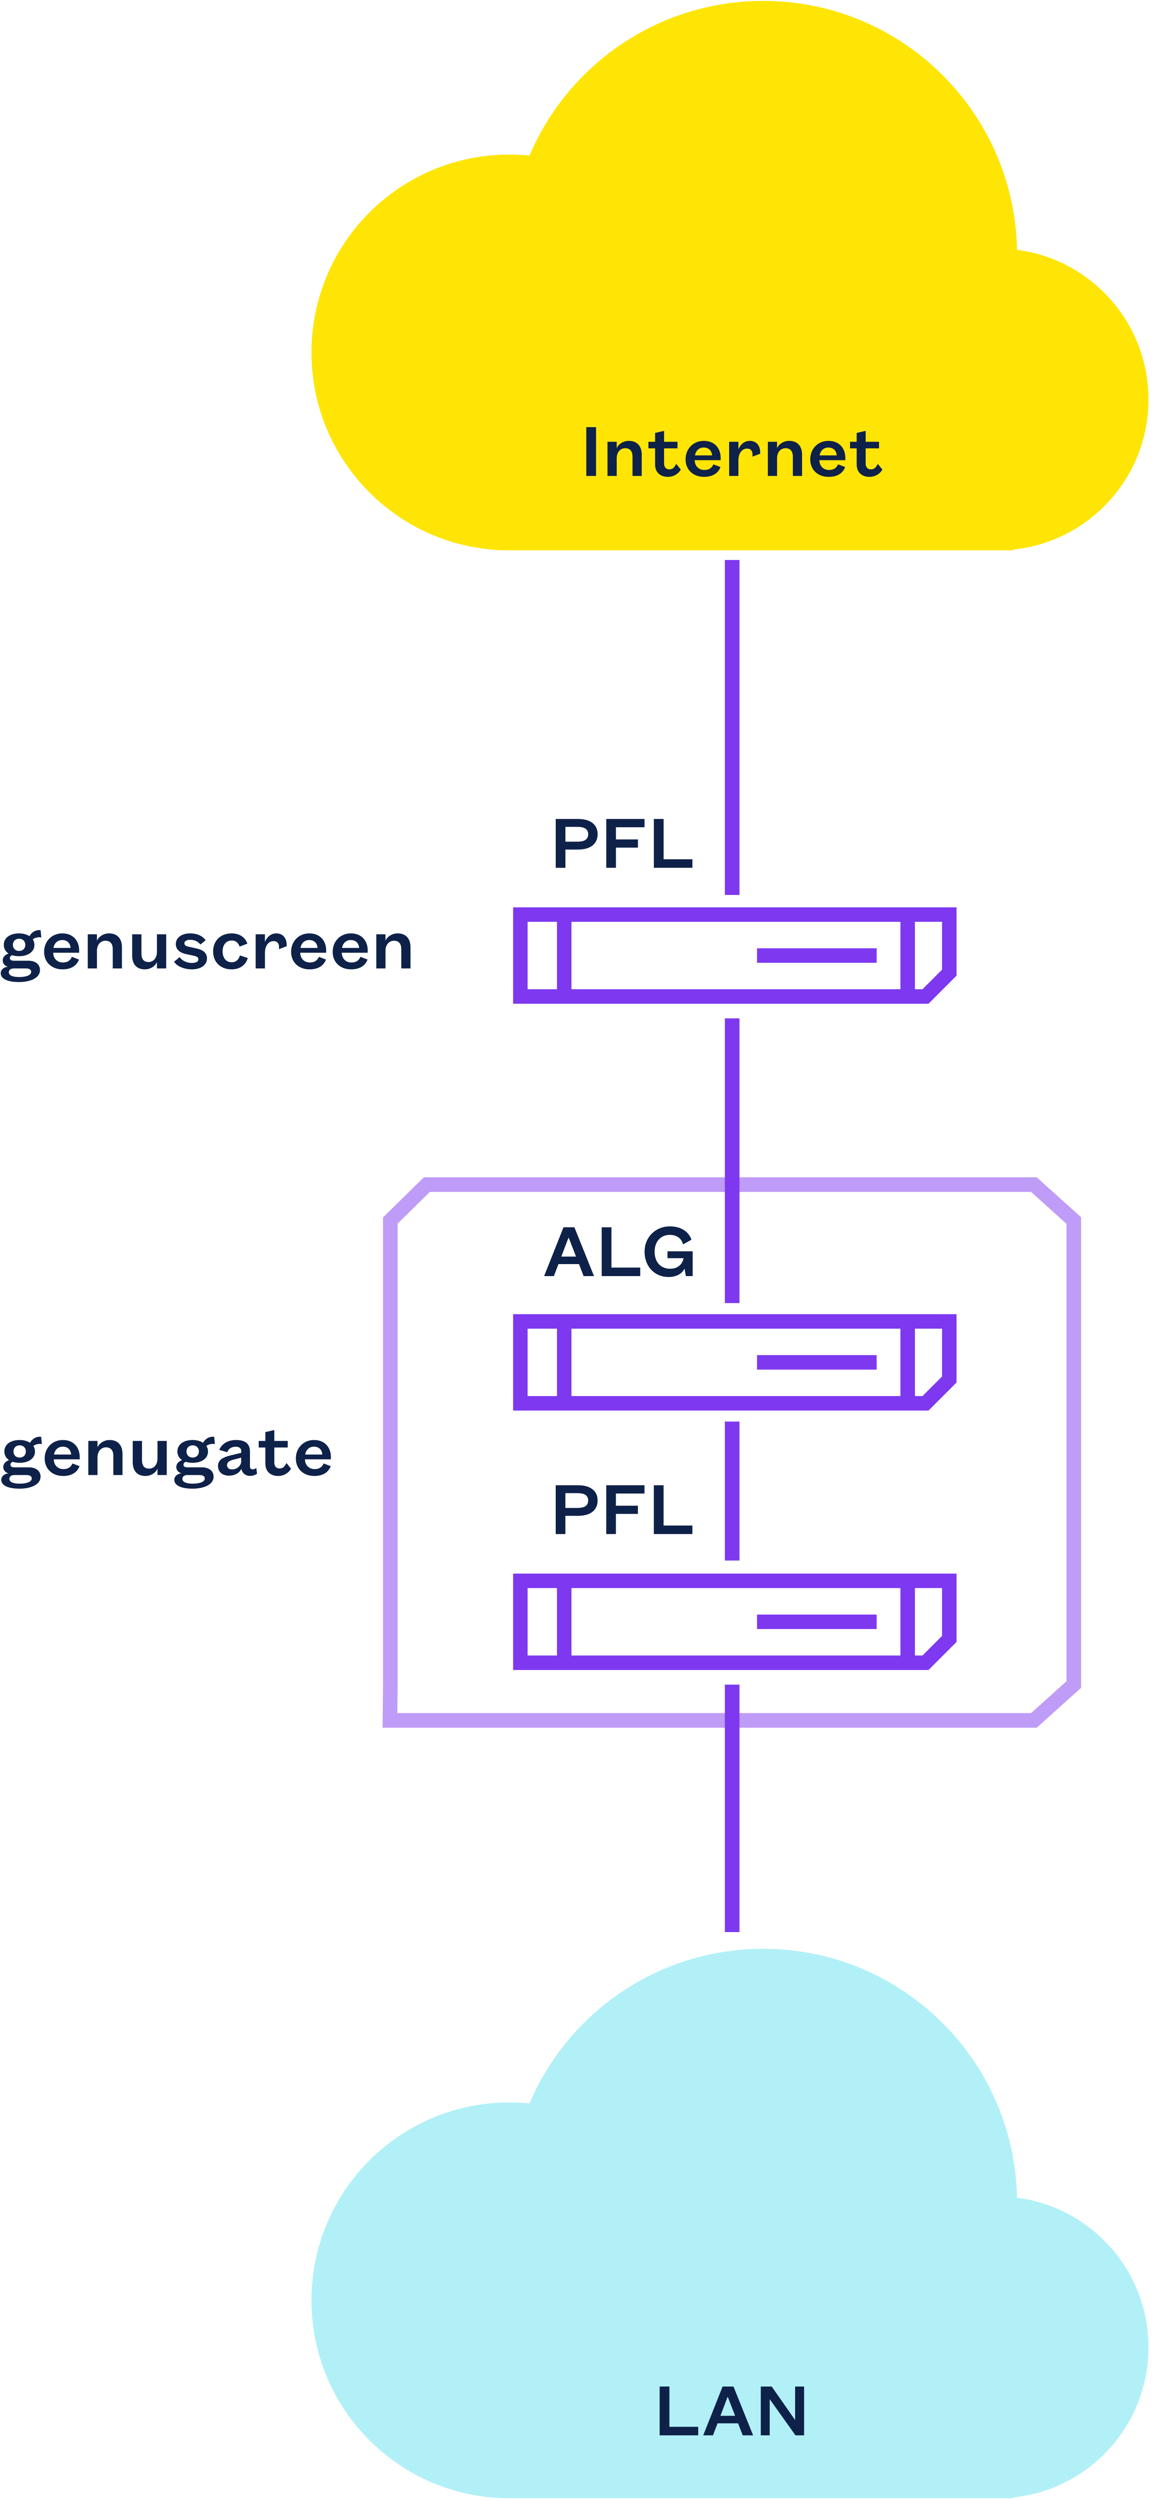 <?xml version="1.0" encoding="UTF-8"?>
<svg xmlns="http://www.w3.org/2000/svg" xmlns:xlink="http://www.w3.org/1999/xlink" width="149px" height="323px" viewBox="0 0 149 323" version="1.1">
  <title>g21</title>
  <g id="Page-1" stroke="none" stroke-width="1" fill="none" fill-rule="evenodd">
    <g id="PAP-Grafik_040624" transform="translate(-17, -33)" fill-rule="nonzero">
      <g id="g17" transform="translate(94.488, 188.977) scale(-1, 1) rotate(-180) translate(-94.488, -188.977)translate(0, 0)">
        <g id="g21" transform="translate(17.09, 22.208)">
          <g id="g27" transform="translate(40.159, 0)" fill="#B2F0F7">
            <path d="M108.167,19.496 C108.167,29.412 100.761,37.592 91.181,38.825 C90.831,56.644 76.285,70.984 58.383,70.984 C44.813,70.984 33.169,62.748 28.173,51.003 C27.316,51.089 26.447,51.135 25.567,51.135 C11.447,51.135 0,39.687 0,25.567 C0,11.447 11.447,0 25.567,0 L90.656,0 L90.656,0.1 C100.491,1.095 108.167,9.399 108.167,19.496" id="path29"></path>
          </g>
          <g id="g31" transform="translate(40.159, 251.645)" fill="#FFE505">
            <path d="M108.167,19.496 C108.167,29.412 100.761,37.592 91.181,38.825 C90.831,56.644 76.285,70.984 58.383,70.984 C44.813,70.984 33.169,62.748 28.173,51.003 C27.316,51.089 26.447,51.135 25.567,51.135 C11.447,51.135 0,39.687 0,25.567 C0,11.447 11.447,0 25.567,0 L90.656,0 L90.656,0.1 C100.491,1.095 108.167,9.399 108.167,19.496" id="path33"></path>
          </g>
          <g id="g35" transform="translate(85.156, 8.126)" fill="#0E2149">
            <polygon id="path37" points="1.261 6.307 1.261 1.103 4.984 1.103 4.984 0 0 0 0 6.307"></polygon>
          </g>
          <g id="g39" transform="translate(90.786, 8.126)" fill="#0E2149">
            <path d="M4.504,1.552 L1.852,1.552 L1.26,0 L0,0 L2.503,6.305 L3.913,6.305 L6.445,0 L5.104,0 L4.504,1.552 Z M2.221,2.523 L4.124,2.523 L3.183,4.945 L3.143,4.945 L2.221,2.523 Z" id="path41"></path>
          </g>
          <g id="g43" transform="translate(98.225, 8.126)" fill="#0E2149">
            <polygon id="path45" points="4.435 1.981 4.435 6.305 5.596 6.305 5.596 2.96059466e-16 4.485 2.96059466e-16 1.152 4.675 1.152 0 0 0 0 6.305 1.412 6.305"></polygon>
          </g>
          <g id="g47" transform="translate(49.35, 99.544)" fill="#BF9CF7">
            <path d="M84.532,0 L0,0 L0.056,5.588 L0.056,65.923 L5.328,71.105 L84.532,71.105 L90.269,65.948 L90.269,5.157 L84.532,0 Z M1.909,1.891 L83.807,1.891 L88.379,6 L88.379,65.105 L83.807,69.215 L6.101,69.215 L1.947,65.131 L1.947,5.579 L1.909,1.891 Z" id="path49"></path>
          </g>
          <polygon id="path51" fill="#0E2149" points="75.677 261.259 76.938 261.259 76.938 267.564 75.677 267.564"></polygon>
          <g id="g53" transform="translate(78.416, 261.259)" fill="#0E2149">
            <path d="M1.191,0 L0,0 L0,4.413 L1.191,4.413 L1.191,3.584 C1.411,4.115 2.032,4.533 2.752,4.533 C3.933,4.533 4.424,3.733 4.424,2.753 L4.424,0 L3.233,0 L3.233,2.513 C3.233,3.193 2.903,3.584 2.292,3.584 C1.641,3.584 1.191,3.053 1.191,2.283 L1.191,0 Z" id="path55"></path>
          </g>
          <g id="g57" transform="translate(83.704, 261.14)" fill="#0E2149">
            <path d="M0.861,4.533 L0.861,5.676 L2.023,5.945 L2.023,4.533 L3.755,4.533 L3.755,3.683 L2.023,3.683 L2.023,1.721 C2.023,1.231 2.303,0.969 2.693,0.969 C3.164,0.969 3.344,1.221 3.595,1.68 L4.185,0.94 C3.915,0.459 3.333,0 2.513,0 C1.603,0 0.861,0.511 0.861,1.621 L0.861,3.683 L0,3.683 L0,4.533 L0.861,4.533 Z" id="path59"></path>
          </g>
          <g id="g61" transform="translate(88.505, 261.139)" fill="#0E2149">
            <path d="M4.515,1.271 C4.195,0.429 3.444,0 2.383,0 C0.991,0 0,0.911 0,2.261 C0,3.653 1.012,4.653 2.352,4.653 C3.804,4.653 4.535,3.633 4.535,2.472 L4.535,2.152 L1.181,2.152 C1.192,1.391 1.712,0.891 2.423,0.891 C3.013,0.891 3.384,1.131 3.595,1.621 L4.515,1.271 Z M3.424,2.772 C3.393,3.323 3.033,3.793 2.352,3.793 C1.692,3.793 1.301,3.333 1.211,2.772 L3.424,2.772 Z" id="path63"></path>
          </g>
          <g id="g65" transform="translate(94.135, 261.259)" fill="#0E2149">
            <path d="M1.201,2.041 L1.201,0 L0,0 L0,4.413 L1.201,4.413 L1.201,3.433 C1.412,3.964 1.892,4.533 2.663,4.533 C3.544,4.533 4.015,3.904 4.015,3.023 C4.015,2.983 4.015,2.903 3.995,2.863 L3.004,2.492 C3.023,2.563 3.023,2.663 3.023,2.763 C3.023,3.213 2.813,3.533 2.312,3.533 C1.632,3.533 1.201,2.872 1.201,2.041" id="path67"></path>
          </g>
          <g id="g69" transform="translate(99.136, 261.259)" fill="#0E2149">
            <path d="M1.191,0 L0,0 L0,4.413 L1.191,4.413 L1.191,3.584 C1.411,4.115 2.032,4.533 2.752,4.533 C3.933,4.533 4.424,3.733 4.424,2.753 L4.424,0 L3.233,0 L3.233,2.513 C3.233,3.193 2.903,3.584 2.292,3.584 C1.641,3.584 1.191,3.053 1.191,2.283 L1.191,0 Z" id="path71"></path>
          </g>
          <g id="g73" transform="translate(104.615, 261.139)" fill="#0E2149">
            <path d="M4.515,1.271 C4.195,0.429 3.444,0 2.383,0 C0.991,0 0,0.911 0,2.261 C0,3.653 1.011,4.653 2.352,4.653 C3.804,4.653 4.535,3.633 4.535,2.472 L4.535,2.152 L1.181,2.152 C1.192,1.391 1.712,0.891 2.423,0.891 C3.013,0.891 3.384,1.131 3.595,1.621 L4.515,1.271 Z M3.424,2.772 C3.393,3.323 3.033,3.793 2.352,3.793 C1.692,3.793 1.301,3.333 1.211,2.772 L3.424,2.772 Z" id="path75"></path>
          </g>
          <g id="g77" transform="translate(109.755, 261.14)" fill="#0E2149">
            <path d="M0.861,4.533 L0.861,5.676 L2.023,5.945 L2.023,4.533 L3.753,4.533 L3.753,3.683 L2.023,3.683 L2.023,1.721 C2.023,1.231 2.303,0.969 2.693,0.969 C3.164,0.969 3.344,1.221 3.593,1.68 L4.185,0.94 C3.915,0.459 3.333,0 2.513,0 C1.603,0 0.861,0.511 0.861,1.621 L0.861,3.683 L0,3.683 L0,4.533 L0.861,4.533 Z" id="path79"></path>
          </g>
          <g id="g81" transform="translate(71.725, 210.637)" fill="#0E2149">
            <path d="M1.252,2.353 L1.252,0 L1.48029733e-16,0 L1.48029733e-16,6.307 L2.884,6.307 C4.485,6.307 5.416,5.587 5.416,4.335 C5.416,3.084 4.485,2.353 2.884,2.353 L1.252,2.353 Z M2.833,3.375 C3.724,3.375 4.195,3.673 4.195,4.335 C4.195,4.985 3.724,5.285 2.833,5.285 L1.252,5.285 L1.252,3.375 L2.833,3.375 Z" id="path83"></path>
          </g>
          <g id="g85" transform="translate(78.256, 210.638)" fill="#0E2149">
            <polygon id="path87" points="0 0 0 6.305 4.945 6.305 4.945 5.236 1.252 5.236 1.252 3.664 4.095 3.664 4.095 2.603 1.252 2.603 1.252 0"></polygon>
          </g>
          <g id="g89" transform="translate(84.406, 210.639)" fill="#0E2149">
            <polygon id="path91" points="1.261 6.305 1.261 1.101 4.984 1.101 4.984 0 0 0 0 6.305"></polygon>
          </g>
          <g id="g93" transform="translate(70.226, 157.888)" fill="#0E2149">
            <path d="M4.504,1.552 L1.852,1.552 L1.26,0 L0,0 L2.503,6.305 L3.913,6.305 L6.447,0 L5.104,0 L4.504,1.552 Z M2.221,2.523 L4.124,2.523 L3.183,4.945 L3.143,4.945 L2.221,2.523 Z" id="path95"></path>
          </g>
          <g id="g97" transform="translate(77.665, 157.889)" fill="#0E2149">
            <polygon id="path99" points="1.261 6.305 1.261 1.101 4.985 1.101 4.985 0 0 0 0 6.305"></polygon>
          </g>
          <g id="g101" transform="translate(83.205, 157.768)" fill="#0E2149">
            <path d="M4.975,4.213 C4.795,4.935 4.215,5.445 3.253,5.445 C2.103,5.445 1.301,4.593 1.301,3.273 C1.301,1.921 2.092,1.071 3.304,1.071 C4.284,1.071 4.875,1.621 5.045,2.432 L2.963,2.432 L2.963,3.323 L6.216,3.323 L6.216,0.12 L5.336,0.12 L5.165,1.091 C4.855,0.4 4.044,0 3.103,0 C1.341,0 0,1.32 0,3.273 C0,5.215 1.481,6.545 3.253,6.545 C4.685,6.545 5.676,5.904 6.065,4.824 L4.975,4.213 Z" id="path103"></path>
          </g>
          <g id="g105" transform="translate(71.722, 124.562)" fill="#0E2149">
            <path d="M1.252,2.353 L1.252,0 L1.48029733e-16,0 L1.48029733e-16,6.307 L2.884,6.307 C4.485,6.307 5.416,5.587 5.416,4.335 C5.416,3.084 4.485,2.353 2.884,2.353 L1.252,2.353 Z M2.833,3.375 C3.724,3.375 4.195,3.673 4.195,4.335 C4.195,4.985 3.724,5.285 2.833,5.285 L1.252,5.285 L1.252,3.375 L2.833,3.375 Z" id="path107"></path>
          </g>
          <g id="g109" transform="translate(78.252, 124.562)" fill="#0E2149">
            <polygon id="path111" points="0 0 0 6.307 4.945 6.307 4.945 5.236 1.251 5.236 1.251 3.664 4.095 3.664 4.095 2.603 1.251 2.603 1.251 0"></polygon>
          </g>
          <g id="g113" transform="translate(84.402, 124.562)" fill="#0E2149">
            <polygon id="path115" points="1.261 6.307 1.261 1.103 4.985 1.103 4.985 0 0 0 0 6.307"></polygon>
          </g>
          <g id="g117" transform="translate(66.217, 106.999)" fill="#7D38F0">
            <path d="M55.431,4.4 L52.904,1.875 L51.927,1.875 L51.927,10.584 L55.431,10.584 L55.431,4.4 Z M7.54,10.584 L50.053,10.584 L50.053,1.875 L7.54,1.875 L7.54,10.584 Z M1.872,10.584 L5.668,10.584 L5.668,1.875 L1.872,1.875 L1.872,10.584 Z M0,12.456 L0,0 L53.681,0 L57.303,3.624 L57.303,12.456 L0,12.456 Z" id="path119"></path>
          </g>
          <polygon id="path121" fill="#7D38F0" points="97.738 114.164 113.197 114.164 113.197 112.291 97.738 112.291"></polygon>
          <g id="g123" transform="translate(66.217, 140.515)" fill="#7D38F0">
            <path d="M55.431,4.4 L52.904,1.875 L51.927,1.875 L51.927,10.584 L55.431,10.584 L55.431,4.4 Z M7.54,10.584 L50.053,10.584 L50.053,1.875 L7.54,1.875 L7.54,10.584 Z M1.872,10.584 L5.668,10.584 L5.668,1.875 L1.872,1.875 L1.872,10.584 Z M0,12.456 L0,0 L53.681,0 L57.303,3.624 L57.303,12.456 L0,12.456 Z" id="path125"></path>
          </g>
          <polygon id="path127" fill="#7D38F0" points="97.738 147.68 113.197 147.68 113.197 145.807 97.738 145.807"></polygon>
          <g id="g129" transform="translate(66.217, 193.073)" fill="#7D38F0">
            <path d="M55.431,4.4 L52.904,1.875 L51.927,1.875 L51.927,10.584 L55.431,10.584 L55.431,4.4 Z M7.54,10.584 L50.053,10.584 L50.053,1.875 L7.54,1.875 L7.54,10.584 Z M1.872,10.584 L5.668,10.584 L5.668,1.875 L1.872,1.875 L1.872,10.584 Z M0,12.456 L0,0 L53.681,0 L57.303,3.624 L57.303,12.456 L0,12.456 Z" id="path131"></path>
          </g>
          <polygon id="path133" fill="#7D38F0" points="97.738 200.239 113.197 200.239 113.197 198.366 97.738 198.366"></polygon>
          <polygon id="path135" fill="#7D38F0" points="95.471 207.127 93.581 207.127 93.581 250.403 95.471 250.403"></polygon>
          <polygon id="path137" fill="#7D38F0" points="95.471 154.403 93.581 154.403 93.581 191.184 95.471 191.184"></polygon>
          <polygon id="path139" fill="#7D38F0" points="95.471 73.143 93.581 73.143 93.581 105.11 95.471 105.11"></polygon>
          <polygon id="path141" fill="#7D38F0" points="95.471 121.143 93.581 121.143 93.581 139.096 95.471 139.096"></polygon>
          <g id="g143" transform="translate(-0, 195.874)" fill="#0E2149">
            <path d="M3.18,4.809 C3.18,4.319 2.84,4.019 2.38,4.019 C1.919,4.019 1.579,4.319 1.579,4.809 C1.579,5.289 1.919,5.6 2.38,5.6 C2.84,5.6 3.18,5.289 3.18,4.809 M5.079,1.552 C5.079,2.269 4.52,2.759 3.56,2.759 L1.689,2.759 C1.329,2.759 1.189,2.901 1.189,3.095 C1.189,3.289 1.319,3.4 1.469,3.469 C1.739,3.389 2.039,3.34 2.369,3.34 C3.529,3.34 4.359,3.899 4.359,4.809 C4.359,5.08 4.279,5.32 4.149,5.52 C4.389,5.72 4.869,5.849 5.249,5.76 L5.159,6.699 C4.449,6.789 3.949,6.359 3.72,5.929 C3.369,6.159 2.889,6.289 2.369,6.289 C1.209,6.289 0.4,5.72 0.4,4.809 C0.4,4.329 0.629,3.939 1.009,3.689 C0.56,3.529 0.26,3.219 0.26,2.796 C0.26,2.424 0.5,2.103 0.919,1.981 C0.38,1.921 2.36847573e-15,1.581 2.36847573e-15,1.155 C2.36847573e-15,0.32 1.099,0 2.369,0 C3.729,0 5.079,0.469 5.079,1.552 M1.049,1.273 C1.049,1.591 1.329,1.76 1.679,1.76 L3.24,1.76 C3.649,1.76 3.94,1.641 3.94,1.324 C3.94,0.867 3.26,0.649 2.379,0.649 C1.639,0.649 1.049,0.817 1.049,1.273 M9.2,3.26 C8.989,2.769 8.62,2.529 8.029,2.529 C7.319,2.529 6.799,3.029 6.789,3.789 L10.139,3.789 L10.139,4.109 C10.139,5.269 9.409,6.289 7.96,6.289 C6.619,6.289 5.609,5.289 5.609,3.9 C5.609,2.549 6.599,1.64 7.989,1.64 C9.049,1.64 9.799,2.069 10.119,2.909 L9.2,3.26 Z M6.819,4.409 C6.909,4.969 7.299,5.429 7.96,5.429 C8.64,5.429 9,4.96 9.029,4.409 L6.819,4.409 Z M12.439,4.04 C12.439,4.809 12.889,5.34 13.539,5.34 C14.149,5.34 14.48,4.949 14.48,4.269 L14.48,1.76 L15.668,1.76 L15.668,4.509 C15.668,5.489 15.179,6.289 14,6.289 C13.279,6.289 12.659,5.869 12.439,5.34 L12.439,6.169 L11.249,6.169 L11.249,1.76 L12.439,1.76 L12.439,4.04 Z M20.189,3.889 C20.189,3.119 19.749,2.589 19.099,2.589 C18.489,2.589 18.188,2.979 18.188,3.659 L18.188,6.169 L16.989,6.169 L16.989,3.419 C16.989,2.439 17.449,1.64 18.639,1.64 C19.359,1.64 19.98,2.06 20.189,2.589 L20.189,1.76 L21.388,1.76 L21.388,6.169 L20.189,6.169 L20.189,3.889 Z M22.4,2.629 C22.82,1.989 23.768,1.64 24.689,1.64 C25.869,1.64 26.659,2.189 26.659,3.069 C26.659,3.789 26.099,4.16 25.4,4.32 L24.239,4.58 C23.899,4.66 23.739,4.789 23.739,5.02 C23.739,5.3 24.069,5.46 24.459,5.46 C25.04,5.46 25.5,5.249 25.8,4.849 L26.489,5.4 C26.079,5.959 25.42,6.289 24.459,6.289 C23.389,6.289 22.629,5.72 22.629,4.92 C22.629,4.16 23.199,3.769 24.019,3.599 L24.969,3.399 C25.32,3.319 25.549,3.209 25.549,2.939 C25.549,2.609 25.2,2.469 24.679,2.469 C24.079,2.469 23.429,2.739 23.139,3.229 L22.4,2.629 Z M30.908,3.439 C30.768,2.919 30.428,2.559 29.859,2.559 C29.168,2.559 28.679,3.069 28.679,3.959 C28.679,4.86 29.168,5.369 29.868,5.369 C30.399,5.369 30.719,5.049 30.868,4.58 L31.879,4.96 C31.619,5.74 30.919,6.289 29.828,6.289 C28.429,6.289 27.449,5.349 27.449,3.959 C27.449,2.569 28.429,1.64 29.819,1.64 C30.988,1.64 31.708,2.279 31.928,3.109 L30.908,3.439 Z M35.259,5.289 C35.76,5.289 35.969,4.969 35.969,4.52 C35.969,4.42 35.969,4.32 35.949,4.249 L36.939,4.62 C36.959,4.66 36.959,4.74 36.959,4.78 C36.959,5.66 36.489,6.289 35.609,6.289 C34.839,6.289 34.359,5.72 34.148,5.189 L34.148,6.169 L32.949,6.169 L32.949,1.76 L34.148,1.76 L34.148,3.8 C34.148,4.629 34.579,5.289 35.259,5.289 M41.12,3.26 C40.909,2.769 40.54,2.529 39.949,2.529 C39.239,2.529 38.719,3.029 38.708,3.789 L42.059,3.789 L42.059,4.109 C42.059,5.269 41.329,6.289 39.879,6.289 C38.539,6.289 37.529,5.289 37.529,3.9 C37.529,2.549 38.519,1.64 39.909,1.64 C40.969,1.64 41.719,2.069 42.039,2.909 L41.12,3.26 Z M38.739,4.409 C38.828,4.969 39.219,5.429 39.879,5.429 C40.56,5.429 40.92,4.96 40.949,4.409 L38.739,4.409 Z M46.489,3.26 C46.28,2.769 45.909,2.529 45.319,2.529 C44.608,2.529 44.088,3.029 44.079,3.789 L47.428,3.789 L47.428,4.109 C47.428,5.269 46.699,6.289 45.249,6.289 C43.908,6.289 42.9,5.289 42.9,3.9 C42.9,2.549 43.888,1.64 45.279,1.64 C46.34,1.64 47.089,2.069 47.408,2.909 L46.489,3.26 Z M44.108,4.409 C44.199,4.969 44.588,5.429 45.249,5.429 C45.929,5.429 46.289,4.96 46.32,4.409 L44.108,4.409 Z M49.728,4.04 C49.728,4.809 50.179,5.34 50.829,5.34 C51.439,5.34 51.769,4.949 51.769,4.269 L51.769,1.76 L52.959,1.76 L52.959,4.509 C52.959,5.489 52.469,6.289 51.289,6.289 C50.569,6.289 49.948,5.869 49.728,5.34 L49.728,6.169 L48.54,6.169 L48.54,1.76 L49.728,1.76 L49.728,4.04 Z" id="path145"></path>
          </g>
          <g id="g147" transform="translate(0.072, 130.425)" fill="#0E2149">
            <path d="M3.18,4.809 C3.18,4.319 2.84,4.019 2.38,4.019 C1.919,4.019 1.579,4.319 1.579,4.809 C1.579,5.289 1.919,5.6 2.38,5.6 C2.84,5.6 3.18,5.289 3.18,4.809 M5.079,1.552 C5.079,2.269 4.52,2.759 3.56,2.759 L1.689,2.759 C1.329,2.759 1.189,2.901 1.189,3.095 C1.189,3.289 1.319,3.4 1.469,3.469 C1.739,3.389 2.039,3.34 2.369,3.34 C3.529,3.34 4.359,3.899 4.359,4.809 C4.359,5.08 4.279,5.32 4.149,5.52 C4.389,5.72 4.869,5.849 5.249,5.76 L5.159,6.699 C4.449,6.789 3.949,6.359 3.72,5.929 C3.369,6.159 2.889,6.289 2.369,6.289 C1.209,6.289 0.4,5.72 0.4,4.809 C0.4,4.329 0.629,3.939 1.009,3.689 C0.56,3.529 0.26,3.219 0.26,2.796 C0.26,2.424 0.5,2.103 0.919,1.981 C0.38,1.921 0,1.581 0,1.155 C0,0.32 1.099,0 2.369,0 C3.729,0 5.079,0.469 5.079,1.552 M1.049,1.273 C1.049,1.591 1.329,1.76 1.679,1.76 L3.24,1.76 C3.649,1.76 3.94,1.641 3.94,1.324 C3.94,0.867 3.26,0.649 2.379,0.649 C1.639,0.649 1.049,0.817 1.049,1.273 M9.2,3.26 C8.989,2.769 8.62,2.529 8.029,2.529 C7.319,2.529 6.799,3.029 6.789,3.789 L10.139,3.789 L10.139,4.109 C10.139,5.269 9.409,6.289 7.96,6.289 C6.619,6.289 5.609,5.289 5.609,3.9 C5.609,2.549 6.599,1.64 7.989,1.64 C9.049,1.64 9.799,2.069 10.119,2.909 L9.2,3.26 Z M6.819,4.409 C6.909,4.969 7.299,5.429 7.96,5.429 C8.64,5.429 9,4.96 9.029,4.409 L6.819,4.409 Z M12.439,4.04 C12.439,4.809 12.889,5.34 13.539,5.34 C14.149,5.34 14.48,4.949 14.48,4.269 L14.48,1.76 L15.668,1.76 L15.668,4.509 C15.668,5.489 15.179,6.289 14,6.289 C13.279,6.289 12.659,5.869 12.439,5.34 L12.439,6.169 L11.249,6.169 L11.249,1.76 L12.439,1.76 L12.439,4.04 Z M20.189,3.889 C20.189,3.119 19.749,2.589 19.099,2.589 C18.489,2.589 18.188,2.979 18.188,3.659 L18.188,6.169 L16.989,6.169 L16.989,3.419 C16.989,2.439 17.449,1.64 18.639,1.64 C19.359,1.64 19.98,2.06 20.189,2.589 L20.189,1.76 L21.388,1.76 L21.388,6.169 L20.189,6.169 L20.189,3.889 Z M25.54,4.809 C25.54,4.319 25.2,4.019 24.739,4.019 C24.279,4.019 23.939,4.319 23.939,4.809 C23.939,5.289 24.279,5.6 24.739,5.6 C25.2,5.6 25.54,5.289 25.54,4.809 M27.439,1.552 C27.439,2.269 26.879,2.759 25.92,2.759 L24.049,2.759 C23.688,2.759 23.548,2.901 23.548,3.095 C23.548,3.289 23.679,3.4 23.828,3.469 C24.099,3.389 24.399,3.34 24.729,3.34 C25.889,3.34 26.719,3.899 26.719,4.809 C26.719,5.08 26.639,5.32 26.509,5.52 C26.748,5.72 27.228,5.849 27.608,5.76 L27.519,6.699 C26.808,6.789 26.309,6.359 26.079,5.929 C25.729,6.159 25.249,6.289 24.729,6.289 C23.569,6.289 22.76,5.72 22.76,4.809 C22.76,4.329 22.989,3.939 23.369,3.689 C22.92,3.529 22.62,3.219 22.62,2.796 C22.62,2.424 22.86,2.103 23.279,1.981 C22.739,1.921 22.36,1.581 22.36,1.155 C22.36,0.32 23.459,0 24.729,0 C26.089,0 27.439,0.469 27.439,1.552 M23.408,1.273 C23.408,1.591 23.688,1.76 24.039,1.76 L25.6,1.76 C26.009,1.76 26.3,1.641 26.3,1.324 C26.3,0.867 25.62,0.649 24.739,0.649 C23.999,0.649 23.408,0.817 23.408,1.273 M29.219,4.709 C29.308,5.089 29.699,5.42 30.299,5.42 C30.789,5.42 31.009,5.2 31.009,4.86 L31.009,4.629 L29.639,4.3 C28.699,4.069 28.009,3.739 28.009,2.939 C28.009,2.149 28.599,1.68 29.428,1.68 C30.199,1.68 30.8,2.04 31.029,2.569 C31.1,2.049 31.539,1.649 32.159,1.649 C32.468,1.649 32.748,1.729 33.048,1.92 L32.968,2.679 C32.839,2.579 32.648,2.499 32.479,2.499 C32.279,2.499 32.139,2.619 32.139,2.869 L32.139,4.809 C32.139,5.859 31.449,6.289 30.349,6.289 C29.219,6.289 28.479,5.749 28.169,5.009 L29.219,4.709 Z M31.009,3.559 C31.009,2.939 30.439,2.489 29.809,2.489 C29.408,2.489 29.179,2.719 29.179,3.039 C29.179,3.449 29.519,3.619 30.009,3.749 L31.009,4.009 L31.009,3.559 Z M33.269,6.169 L33.269,5.32 L34.129,5.32 L34.129,3.259 C34.129,2.149 34.869,1.64 35.779,1.64 C36.599,1.64 37.179,2.1 37.448,2.579 L36.859,3.319 C36.608,2.859 36.428,2.609 35.959,2.609 C35.568,2.609 35.288,2.869 35.288,3.359 L35.288,5.32 L37.019,5.32 L37.019,6.169 L35.288,6.169 L35.288,7.579 L34.129,7.309 L34.129,6.169 L33.269,6.169 Z M41.66,3.26 C41.449,2.769 41.08,2.529 40.489,2.529 C39.779,2.529 39.259,3.029 39.248,3.789 L42.599,3.789 L42.599,4.109 C42.599,5.269 41.869,6.289 40.419,6.289 C39.079,6.289 38.069,5.289 38.069,3.9 C38.069,2.549 39.059,1.64 40.449,1.64 C41.509,1.64 42.259,2.069 42.579,2.909 L41.66,3.26 Z M39.279,4.409 C39.368,4.969 39.759,5.429 40.419,5.429 C41.1,5.429 41.46,4.96 41.489,4.409 L39.279,4.409 Z" id="path149"></path>
          </g>
        </g>
      </g>
    </g>
  </g>
</svg>
